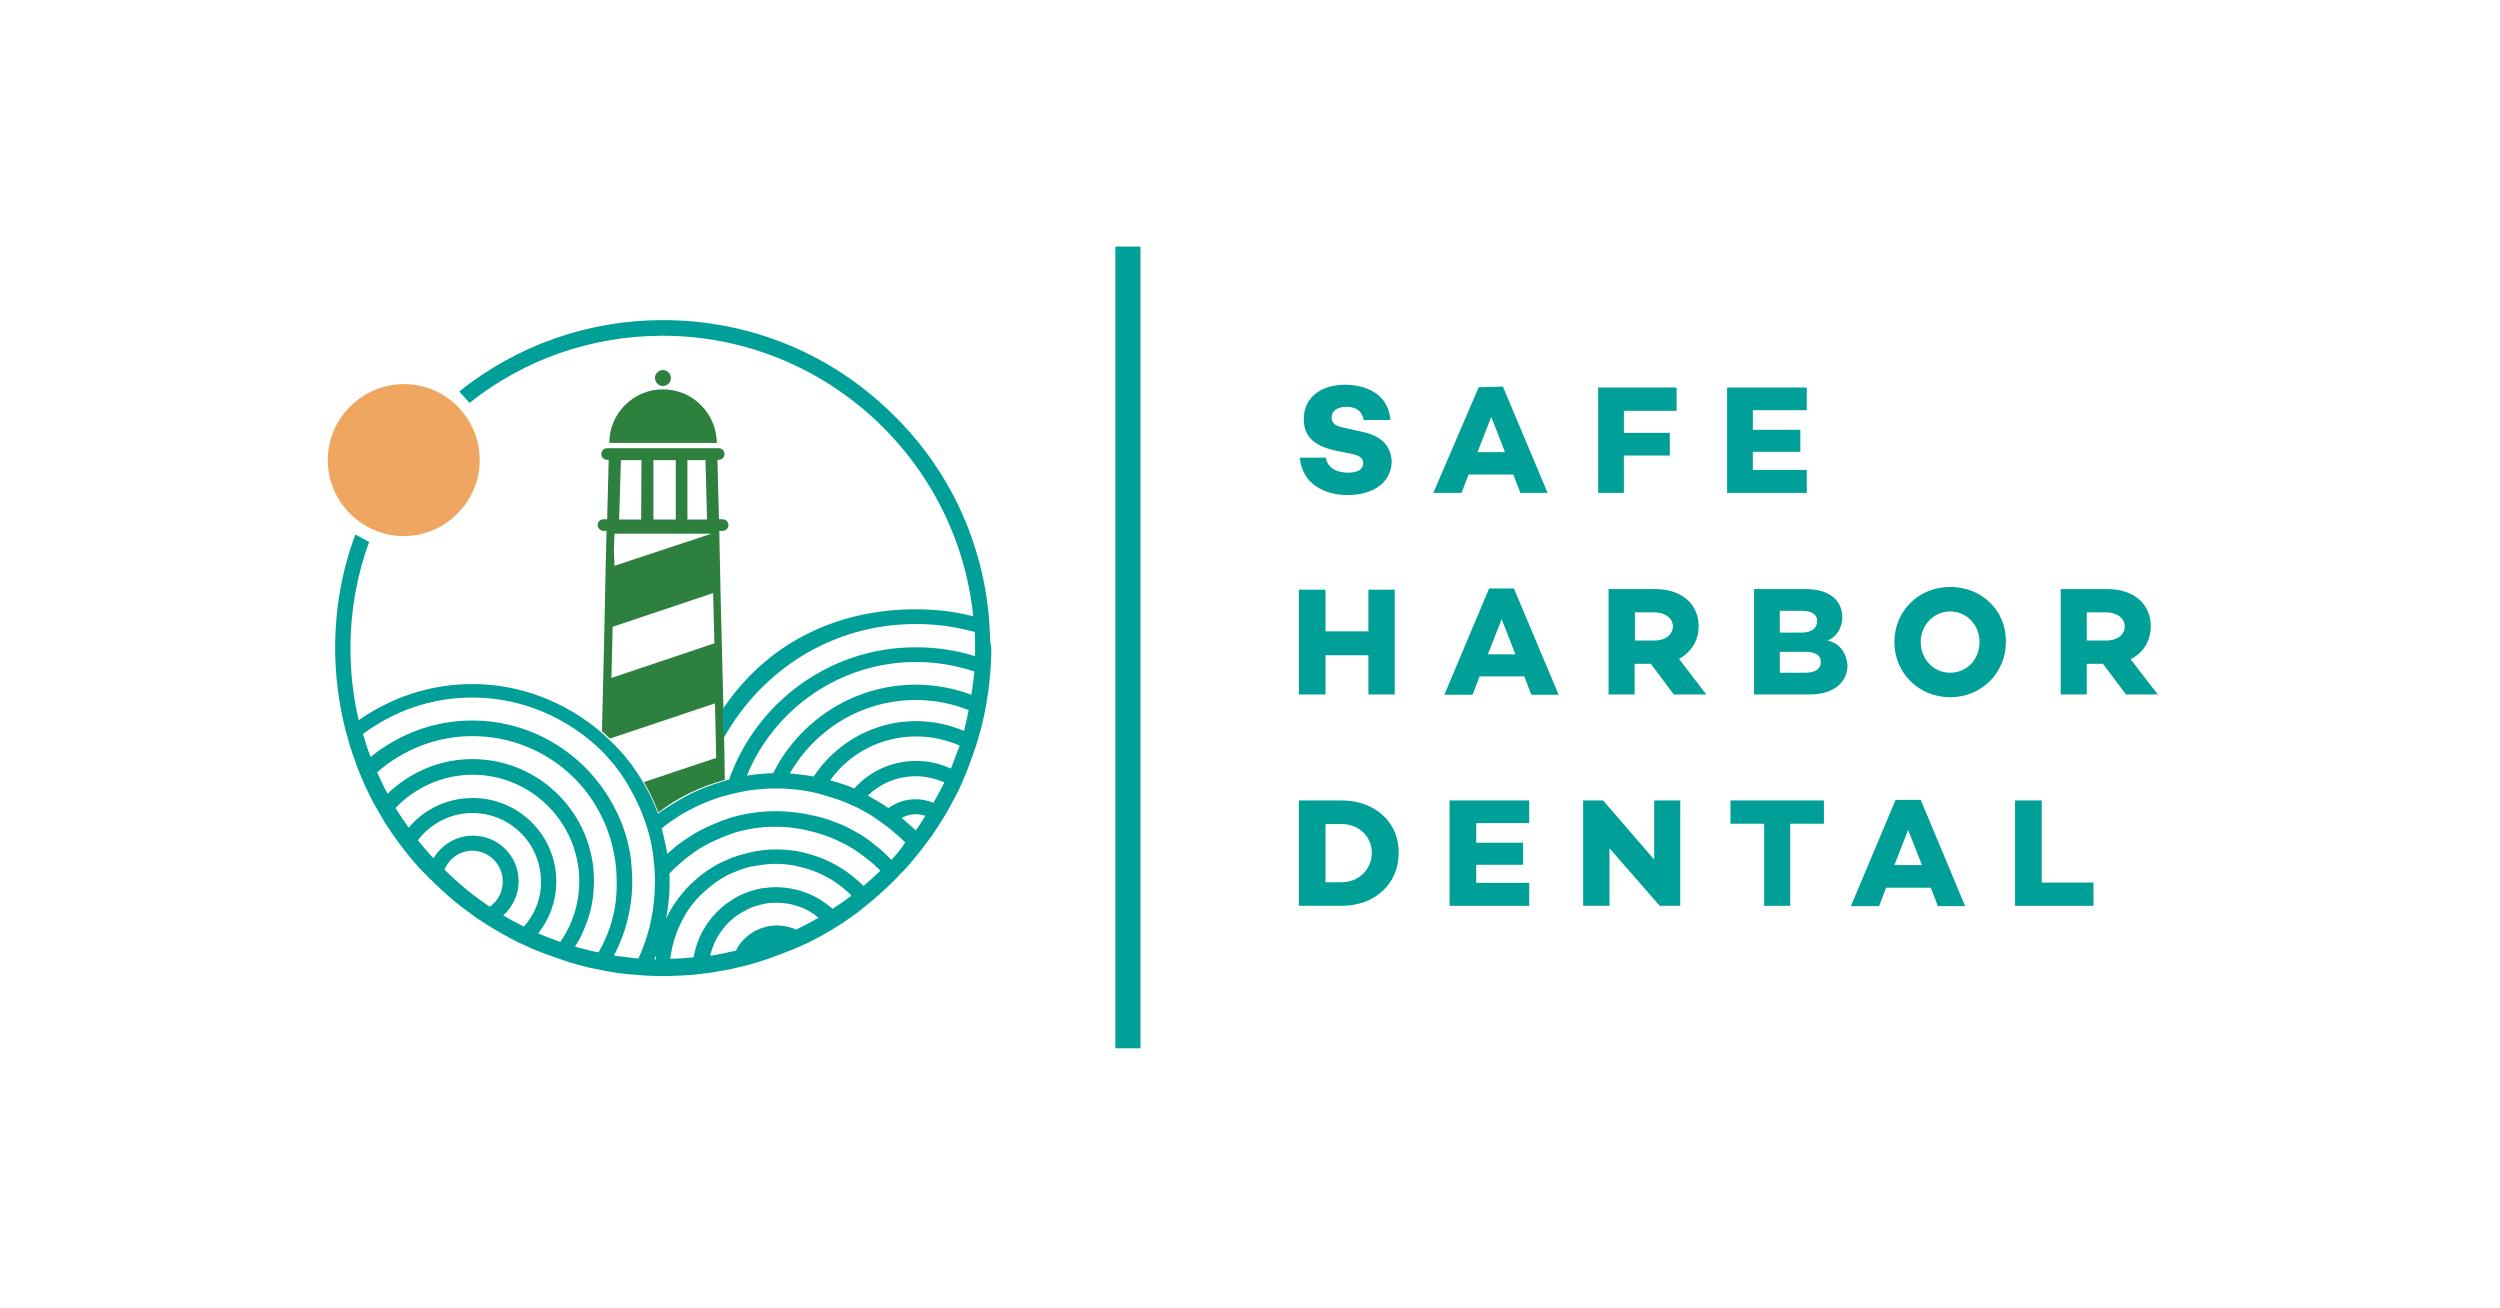<?xml version="1.0" encoding="utf-8"?>
<!-- Generator: Adobe Illustrator 25.1.0, SVG Export Plug-In . SVG Version: 6.00 Build 0)  -->
<svg version="1.1" id="Layer_4" xmlns="http://www.w3.org/2000/svg" xmlns:xlink="http://www.w3.org/1999/xlink" x="0px" y="0px"
	 viewBox="0 0 816.1 427" style="enable-background:new 0 0 816.1 427;" xml:space="preserve">
<style type="text/css">
	.st0{fill:none;}
	.st1{fill:#2E803F;}
	.st2{fill:#245564;}
	.st3{fill:#009F97;}
	.st4{fill:#EEA660;}
</style>
<g>
	<g id="Safe_Harbor_Dental_III_copy_11_1_">
		<g>
			<g>
				<polygon class="st0" points="227.2,175.8 232.3,174.1 200.5,174.1 200.5,176.8 200.4,179.7 200.3,184.7 220.6,177.9 				"/>
				<polygon class="st0" points="209.4,150.2 202.7,150.2 202.2,169.6 209.4,169.6 				"/>
				<polygon class="st0" points="199.9,204.6 199.6,221.3 233,210.1 232.7,193.7 				"/>
				<polygon class="st0" points="230.3,150.2 224.4,150.2 224.4,169.6 230.8,169.6 				"/>
				<polygon class="st0" points="220.5,150.2 213.3,150.2 213.3,169.6 220.5,169.6 				"/>
				<polygon class="st0" points="227.2,175.8 232.3,174.1 200.5,174.1 200.5,176.8 200.4,179.7 200.3,184.7 220.6,177.9 				"/>
				<polygon class="st0" points="209.4,150.2 202.7,150.2 202.2,169.6 209.4,169.6 				"/>
				<polygon class="st0" points="199.9,204.6 199.6,221.3 233,210.1 232.7,193.7 				"/>
				<polygon class="st0" points="230.3,150.2 224.4,150.2 224.4,169.6 230.8,169.6 				"/>
				<polygon class="st0" points="220.5,150.2 213.3,150.2 213.3,169.6 220.5,169.6 				"/>
				<g>
					<path class="st1" d="M216.4,127.1c-9.7,0-17.5,7.9-17.5,17.5H234C233.9,134.9,226.1,127.1,216.4,127.1z"/>
					<path class="st1" d="M216.4,126c1.5,0,2.6-1.2,2.6-2.6c0-1.5-1.2-2.6-2.6-2.6s-2.6,1.2-2.6,2.6C213.9,124.9,215,126,216.4,126z
						"/>
					<path class="st1" d="M236.5,246.6l-0.4-17.8l-0.5-19.7l-0.4-16.4l-0.4-19.4h1.1c1.1,0,1.9-0.9,1.9-1.9s-0.9-1.9-1.9-1.9h-1.2
						l-0.5-19.4h0.4c1.1,0,1.9-0.9,1.9-1.9c0-1.1-0.9-1.9-1.9-1.9h-36.4c-1.1,0-1.9,0.9-1.9,1.9c0,1.1,0.9,1.9,1.9,1.9h0.5
						l-0.5,19.4H197c-1.1,0-1.9,0.9-1.9,1.9s0.9,1.9,1.9,1.9h1l-0.3,12.2l-0.4,19.9l-0.4,16.7l-0.4,16.6c0.9,0.8,1.8,1.6,2.6,2.4
						l34.3-11.5l0.4,17.8l-23.6,7.9c1.8,3.1,3.4,6.4,4.7,9.9c6.4-4.9,13.8-8.5,21.7-10.6L236.5,246.6z M224.4,150.2h5.9l0.5,19.4
						h-6.4V150.2L224.4,150.2z M213.3,150.2h7.3v19.4h-7.3V150.2z M202.7,150.2h6.7l-0.1,19.4h-7.2L202.7,150.2z M200.4,179.7
						l0.1-2.9l0.1-2.6h31.7l-5.1,1.7l-6.4,2.1l-20.2,6.7L200.4,179.7z M199.6,221.3l0.4-16.7l32.8-11l0.4,16.4L199.6,221.3z"/>
				</g>
				<path class="st0" d="M214,313.2c0-0.4,0.1-0.8,0.1-1.2c-0.2,0.4-0.3,0.8-0.5,1.2C213.9,313.2,213.9,313.2,214,313.2z"/>
				<path class="st0" d="M214,313.2c0-0.4,0.1-0.8,0.1-1.2c-0.2,0.4-0.3,0.8-0.5,1.2C213.9,313.2,213.9,313.2,214,313.2z"/>
				<path class="st2" d="M223.6,259.8L223.6,259.8L223.6,259.8L223.6,259.8z"/>
				<path class="st3" d="M323.2,207.9c-0.1-1.8-0.2-3.6-0.3-5.4c-2-25.2-12.7-48.7-30.9-66.7c-20.2-20.2-47-31.3-75.6-31.3
					c-24.4,0-47.6,8.2-66.5,23.3l3.4,3.7c17.3-13.8,39.3-21.9,63-21.9c52.6,0,96.2,40.3,101.4,91.6c-6-1.6-12.4-2.3-18.8-2.3
					c-26.8,0-49,11.8-62.9,32.5l0.2,9.6c12.5-22.4,35.6-37.3,62.8-37.3c6.7,0,13,0.9,19.2,2.6c0.1,1.7,0.1,3.3,0.1,5.1
					c0,1,0,1.8,0,2.8c-6.1-1.9-12.6-2.9-19.4-2.9c-28.1,0-52.1,18.1-60.9,43.2c-0.5,0.1-0.9,0.2-1.4,0.4c-4.6,1.3-8.9,3-13,5.2l0,0
					c-3,1.7-5.9,3.4-8.8,5.5c-1.3-3.5-2.8-6.7-4.7-9.9c-3-5.3-6.7-10-11.2-14.2c-0.9-0.8-1.8-1.7-2.6-2.4
					c-11.3-9.7-26.1-15.8-42.1-15.8c-13.8,0-26.5,4.4-37.1,11.8c-1.8-7.6-2.7-15.5-2.7-23.5c0-12.2,2.1-23.8,6.1-34.7l-4.5-2.4
					c-4.4,11.8-6.6,24.2-6.6,37.1c0,9.1,1.2,18.1,3.4,26.8c0.5,1.8,1,3.5,1.5,5.3c0.8,2.6,1.8,5.2,2.7,7.7c0.7,1.7,1.4,3.3,2.1,5
					c1.2,2.4,2.3,4.9,3.7,7.2c0.9,1.6,1.8,3.1,2.7,4.7c1.5,2.3,3,4.6,4.6,6.7c1.1,1.5,2.2,2.9,3.4,4.4c1.8,2.2,3.8,4.5,5.8,6.4
					c0.4,0.5,0.9,0.9,1.4,1.4c1.3,1.3,2.6,2.5,3.9,3.7c2.7,2.5,5.6,4.9,8.6,7c1.9,1.5,4,2.8,6,4.1c2.5,1.6,5.1,3,7.6,4.4
					c1.7,0.9,3.3,1.7,5,2.4c2.4,1.2,5,2.1,7.6,3.1c1.7,0.6,3.4,1.2,5.2,1.8c1.5,0.5,2.9,0.9,4.4,1.3c1.2,0.3,2.2,0.6,3.4,0.9
					c0.5,0.1,1,0.2,1.6,0.3c1.3,0.3,2.5,0.5,3.8,0.8c1.2,0.2,2.4,0.4,3.7,0.6c1.5,0.2,3,0.4,4.5,0.5c0.2,0,0.4,0,0.5,0
					c1.7,0.2,3.3,0.3,5,0.4c0.9,0,1.7,0.1,2.5,0.1c0.9,0,1.8,0,2.5,0c0.8,0,1.7,0,2.4,0c2.5-0.1,5-0.2,7.5-0.4
					c1.7-0.2,3.3-0.4,5-0.6c0.9-0.1,1.8-0.3,2.5-0.4c1.7-0.3,3.3-0.6,5-0.9c0.1,0,0.2,0,0.3-0.1c1.7-0.4,3.3-0.8,5-1.2
					c1-0.3,1.8-0.5,2.8-0.8c1.7-0.5,3.4-1.1,5.1-1.7c2.4-0.9,4.9-1.8,7.3-2.8c0.2-0.1,0.4-0.2,0.5-0.2c1.4-0.6,2.8-1.3,4.2-1.9
					c0.2-0.1,0.5-0.2,0.7-0.4c2.1-1.1,4.4-2.2,6.4-3.5c0.1,0,0.2-0.1,0.2-0.1c1.4-0.9,2.7-1.7,4.1-2.6l0.1-0.1
					c1.9-1.3,3.9-2.6,5.7-4.1c0.1-0.1,0.2-0.2,0.3-0.3c1.3-1,2.4-1.9,3.6-2.9c0.1-0.1,0.2-0.1,0.2-0.2c1.8-1.6,3.7-3.2,5.4-4.9
					l0.1-0.1c0.4-0.4,0.8-0.8,1.2-1.2c0.8-0.8,1.6-1.7,2.3-2.4c1.8-1.8,3.4-3.7,5-5.7c1.1-1.4,2.1-2.6,3.1-4
					c1.4-1.8,2.7-3.7,3.9-5.6c1-1.5,1.8-2.9,2.7-4.4c1.3-2.2,2.4-4.5,3.6-6.7c0.8-1.6,1.5-3.1,2.1-4.7c1.1-2.5,2-5.1,2.9-7.6
					c0.6-1.7,1.1-3.2,1.6-4.9c0.7-2.3,1.3-4.7,1.8-7c0.4-1.7,0.7-3.4,1-5.1c0.4-2.5,0.8-5.2,1-7.8c0.2-1.8,0.3-3.5,0.4-5.3
					c0.1-1.6,0.1-3,0.1-4.6C323.3,210.1,323.2,209,323.2,207.9z M159.9,296c-5.3-3.5-10.2-7.6-14.8-12.1c1.5-3.7,5.1-6.2,9.1-6.2
					c5.4,0,9.9,4.5,9.9,9.9C164.2,291.2,162.5,294.1,159.9,296z M171,302.5c-2.3-1.2-4.6-2.4-6.7-3.7c3-2.7,5-6.7,5-11.1
					c0-8.3-6.7-14.9-14.9-14.9c-5.5,0-10.3,3-12.9,7.4c-1.8-1.9-3.4-3.9-5.1-5.9c4.1-5.4,10.6-8.9,17.8-8.9
					c12.4,0,22.4,10,22.4,22.4C176.7,293.3,174.6,298.5,171,302.5z M182.9,307.5c-2.4-0.9-4.9-1.8-7.2-2.8
					c3.7-4.7,5.9-10.6,5.9-16.9c0-15.1-12.2-27.3-27.3-27.3c-8.5,0-16,3.8-20.9,9.7c-1.5-2.1-2.9-4.3-4.3-6.4
					c6.3-6.7,15.4-10.9,25.2-10.9c19.2,0,34.8,15.7,34.8,34.8C189.1,295.1,186.8,301.9,182.9,307.5z M195.4,310.9
					c-0.4-0.1-0.7-0.2-1.1-0.2c-1.7-0.4-3.3-0.8-4.9-1.2c-0.6-0.2-1.1-0.3-1.7-0.5c0.9-1.4,1.7-2.7,2.3-4.2
					c1.8-3.8,3.1-7.9,3.6-12.2c0.2-1.7,0.3-3.3,0.3-5.1c0-21.9-17.8-39.7-39.7-39.7c-10.8,0-20.5,4.4-27.7,11.3
					c-1.3-2.3-2.3-4.7-3.4-7c8.4-7.3,19.2-11.8,31.1-11.8c17.9,0,33.7,10,41.5,24.9c1.8,3.3,3.1,6.7,4.1,10.5
					c0.3,1.3,0.6,2.5,0.8,3.9c0.5,2.6,0.7,5.3,0.7,8c0,0.1,0,0.2,0,0.3C201.5,296.4,199.3,304.1,195.4,310.9z M208.4,312.9
					c-0.6,0-1.2-0.1-1.8-0.2c-1.7-0.2-3.3-0.4-5-0.6c-0.4-0.1-0.8-0.1-1.2-0.2c0.6-1.1,1.1-2.1,1.6-3.3c1.8-4,3-8.2,3.7-12.6
					c0.5-2.7,0.7-5.5,0.7-8.4c0-2.2-0.2-4.5-0.4-6.7c-0.2-1.8-0.5-3.5-0.9-5.2c-0.1-0.4-0.2-0.9-0.3-1.3c-1.8-6.7-4.8-12.7-8.8-18.1
					c-9.4-12.7-24.7-21.1-41.8-21.1c-12.6,0-24.1,4.5-33.2,11.9c-1-2.4-1.8-5-2.5-7.5c10-7.5,22.4-11.9,35.7-11.9
					c16.3,0,31.2,6.7,42.1,17.3c0.9,0.9,1.8,1.8,2.5,2.7c2.4,2.7,4.6,5.7,6.4,8.9c2.2,3.7,4,7.6,5.4,11.6c0.6,1.8,1.1,3.5,1.6,5.4
					c0.2,0.7,0.3,1.3,0.4,1.9c0.5,2.4,0.8,4.9,1,7.4c0.1,1.5,0.2,2.9,0.2,4.4c0,1.4-0.1,2.6-0.1,4
					C213.3,299.2,211.4,306.4,208.4,312.9z M214,313.2c-0.1,0-0.2,0-0.4,0c0.2-0.4,0.3-0.8,0.5-1.2
					C214.2,312.4,214.2,312.8,214,313.2z M260.6,303.1c-0.2,0.1-0.5,0.2-0.7,0.4c-1.8-0.9-3.8-1.3-5.8-1.4c-0.1,0-0.2,0-0.4,0
					c-2.6,0-5.1,0.7-7.2,1.8c-1.5,0.8-2.8,1.8-4,3.1c-0.9,1-1.7,2-2.2,3.3c-1.4,0.3-2.6,0.6-4,0.9c-1.5,0.3-3,0.6-4.5,0.8
					c0.5-1.9,1.2-3.8,2-5.4c1.4-2.5,3.1-4.8,5.3-6.6c1.3-1.1,2.7-2,4.2-2.8c2.2-1.2,4.6-1.9,7-2.3c1.1-0.2,2.1-0.2,3.2-0.2
					c0.7,0,1.5,0,2.1,0.1c4.4,0.4,8.5,2.1,11.6,4.8C265.2,300.7,262.9,302,260.6,303.1z M277.5,292.7c-1.8,1.4-3.8,2.7-5.7,4
					c-0.2-0.2-0.4-0.4-0.6-0.5c-2.5-2.1-5.4-3.9-8.7-5c-2.7-1-5.7-1.5-8.8-1.6c-0.1,0-0.2,0-0.3,0c-1.7,0-3.2,0.2-4.9,0.4
					c-2.5,0.5-4.9,1.3-7,2.3c-1.6,0.8-3,1.7-4.4,2.7c-2.2,1.7-4.2,3.7-5.8,5.9c-1.3,1.8-2.3,3.6-3.1,5.5c-0.8,1.9-1.4,4-1.8,6.1
					c-2.5,0.3-5.1,0.4-7.6,0.5c0.7-5.8,2.8-11.3,5.9-16c1.2-1.7,2.4-3.2,3.9-4.7c1.9-1.9,4.2-3.7,6.4-5.2c1.5-0.9,3-1.8,4.7-2.4
					c2.3-1,4.8-1.8,7.2-2.1c1.7-0.3,3.3-0.5,5-0.6c0.5,0,1,0,1.4,0c2.1,0,4.3,0.2,6.3,0.6c1.8,0.4,3.7,0.9,5.4,1.5
					c3.9,1.4,7.4,3.4,10.5,6c0.8,0.7,1.6,1.4,2.2,2C278,292.5,277.7,292.7,277.5,292.7z M287,284.6c-1.7,1.6-3.3,3.1-5.1,4.6
					c-0.8-0.8-1.6-1.5-2.3-2.1c-2.2-1.9-4.7-3.7-7.4-5.1c-2.5-1.4-5.3-2.4-8-3.2c-1.7-0.5-3.3-0.9-5.1-1.1c-1.8-0.3-3.8-0.4-5.7-0.4
					c-0.6,0-1.3,0-1.8,0c-1.7,0.1-3.3,0.3-5,0.6c-2.5,0.5-5.1,1.2-7.4,2c-1.7,0.7-3.3,1.4-4.9,2.2c-2.4,1.4-4.8,2.9-6.9,4.8
					c-1.6,1.4-3,2.7-4.3,4.3c-2.2,2.6-4.2,5.5-5.7,8.8c0.8-3.9,1.2-8,1.2-12.2c0-0.9,0-1.8-0.1-2.6c1.1-1.2,2.1-2.2,3.3-3.2
					c1.6-1.4,3.1-2.6,4.8-3.8c1.1-0.8,2.2-1.5,3.4-2.1c1.3-0.8,2.6-1.4,4-2c0.9-0.4,1.8-0.8,2.6-1.1c0.8-0.3,1.7-0.6,2.4-0.9
					c2.4-0.8,5.1-1.4,7.7-1.8c1.7-0.2,3.3-0.4,5.1-0.4c0.5,0,1,0,1.5,0c2,0,4,0.1,5.9,0.4c1.7,0.2,3.3,0.5,4.9,0.9
					c2.5,0.6,5,1.4,7.3,2.3c1.7,0.7,3.3,1.5,4.9,2.3c3.3,1.8,6.3,4.1,9,6.4c0.7,0.6,1.3,1.3,1.9,1.8
					C287.3,284.3,287.2,284.6,287,284.6z M291,280.7c-0.4-0.4-0.9-0.9-1.3-1.3c-1.8-1.8-3.7-3.3-5.6-4.8c-2.1-1.6-4.5-3-6.9-4.2
					c-1.5-0.8-3-1.5-4.6-2c-2.3-1-4.8-1.7-7.3-2.2c-1.7-0.4-3.2-0.7-5-0.9c-2.2-0.3-4.6-0.5-6.9-0.5c-0.2,0-0.4,0-0.6,0
					c-1.8,0-3.5,0.1-5.2,0.3c-2.7,0.3-5.4,0.8-7.9,1.5c-1.1,0.3-2.1,0.6-3.1,1c-0.7,0.2-1.5,0.5-2.1,0.8c-2.7,1.1-5.4,2.3-7.9,3.8
					c-1.8,1.1-3.4,2.2-5.1,3.4c-0.2,0.1-0.3,0.2-0.5,0.4c-1.1,0.9-2.1,1.8-3.2,2.7c-0.1-0.9-0.3-1.8-0.5-2.7
					c-0.4-1.9-0.8-3.8-1.3-5.6c1.8-1.5,3.9-2.9,5.9-4.2c1.8-1.1,3.6-2,5.4-2.9c2.7-1.3,5.5-2.4,8.5-3.3c0.1,0,0.3-0.1,0.4-0.1
					c1.7-0.5,3.4-0.9,5.2-1.3c2.7-0.6,5.4-0.9,8.3-1.1c1.2-0.1,2.3-0.1,3.5-0.1c0.6,0,1.3,0,1.8,0c2.6,0.1,5.2,0.3,7.6,0.7
					c1.8,0.3,3.4,0.6,5.1,1.1c2.5,0.7,5.1,1.5,7.5,2.4c1.6,0.6,3.1,1.4,4.6,2c2.2,1.2,4.4,2.3,6.4,3.8c1.4,1,2.7,1.9,4,2.9
					c1.8,1.5,3.6,3,5.3,4.7C294.3,277,292.7,278.8,291,280.7z M298.9,271.1c-1.5-1.5-3-2.8-4.6-4.1c1.4-0.7,2.9-1.2,4.6-1.2
					c1.1,0,2.1,0.2,3.2,0.5C301.1,267.9,300.1,269.5,298.9,271.1z M304.7,262.1c-1.8-0.8-3.8-1.2-5.8-1.2c-3.3,0-6.4,1.1-8.9,2.9
					c-2.1-1.5-4.4-2.8-6.7-4.1c4.1-3.9,9.4-6.3,15.7-6.3c3.3,0,6.4,0.8,9.3,2C307.2,257.6,306,259.8,304.7,262.1z M310.4,250.9
					c-3.5-1.6-7.3-2.5-11.3-2.5c-8.1,0-15.4,3.5-20.2,9c-2.5-1.1-5.2-1.9-7.9-2.7c6.3-8.8,16.6-14.3,28.1-14.3c5.1,0,9.7,1.1,14.2,3
					C312.2,246,311.4,248.5,310.4,250.9z M314.7,238.6c-4.8-2-10-3.2-15.7-3.2c-13.9,0-26.3,7.3-33.4,18.1c-2.5-0.5-5.2-0.8-7.8-1
					c8.2-14.3,23.5-24,41.2-24c6.1,0,11.9,1.2,17.2,3.3C315.8,234.1,315.2,236.3,314.7,238.6z M317.1,226.8
					c-5.6-2.1-11.8-3.3-18.1-3.3c-20.3,0-38.1,11.8-46.6,28.9c-2.9,0.1-5.7,0.3-8.6,0.8c8.9-21.7,30.3-37.1,55.2-37.1
					c6.7,0,13,1.1,19.1,3.1C317.8,221.8,317.5,224.3,317.1,226.8z"/>
				<path class="st4" d="M156.6,150.2c0,13.6-11.2,24.8-24.8,24.8s-24.8-11.2-24.8-24.8s11.2-24.8,24.8-24.8
					C145.5,125.3,156.6,136.5,156.6,150.2z"/>
			</g>
			<g>
				<rect x="364.1" y="80.5" class="st3" width="8.2" height="261.7"/>
			</g>
		</g>
	</g>
	<g id="Typeface_II_copy_1_">
		<g>
			<g>
				<g>
					<path class="st3" d="M443.5,140.7l-4.9-1.1c-2.6-0.5-3.9-1.4-3.9-3.3c0-2.3,2-3.5,4.9-3.5c3.5,0,5.1,1.8,5.6,4.3h8.7
						c-0.8-9.3-9.2-11.5-14.8-11.5c-8.1,0-13.5,4.3-13.5,11.2c0,5.6,3.3,8.7,10,10.2l5.7,1.2c3,0.5,3.7,1.8,3.7,3
						c0,1.9-1.6,3.1-4.9,3.1c-4.1,0-6.8-1.8-7.3-4.9h-8.5c0.8,8.5,7.9,12.2,15.6,12.2c8.7,0,14.4-4.3,14.4-11.2
						C453.8,144.5,449.9,141.9,443.5,140.7z"/>
					<path class="st3" d="M482.7,126.4l-14.8,34.5h9.2l2.3-6h14.6l2.3,6h8.9l-14.6-34.7L482.7,126.4L482.7,126.4L482.7,126.4z
						 M482.3,147.6l4.5-11.5l4.5,11.5H482.3z"/>
					<polygon class="st3" points="521.7,160.9 530.1,160.9 530.1,148.7 545.1,148.7 545.1,141.3 530.1,141.3 530.1,134.1 
						547.3,134.1 547.3,126.5 521.7,126.5 					"/>
					<polygon class="st3" points="589.8,133.9 589.8,126.5 563.8,126.5 563.8,160.9 589.8,160.9 589.8,153.4 572.2,153.4 
						572.2,147.5 587.7,147.5 587.7,140.3 572.2,140.3 572.2,133.9 					"/>
				</g>
				<g>
					<polygon class="st3" points="446.7,206.1 432.7,206.1 432.7,192.5 424,192.5 424,226.7 432.7,226.7 432.7,213.9 446.7,213.9 
						446.7,226.7 455.3,226.7 455.3,192.5 446.7,192.5 					"/>
					<path class="st3" d="M486.1,192.1l-14.6,34.7h9.2l2.3-6h14.6l2.3,6h8.9l-14.6-34.7H486.1L486.1,192.1z M485.7,213.6l4.5-11.5
						l4.5,11.5H485.7z"/>
					<path class="st3" d="M554.5,204.5c0-7.5-5.7-12.2-14.2-12.2h-15.2v34.4h8.5v-10h5.3l7.5,10h10.6l-8.9-11.6
						C551.9,213,554.5,209.3,554.5,204.5z M540.1,209.1h-6.4v-9.2h6.4c3.3,0,6,1.8,6,4.6C546,207.4,543.4,209.1,540.1,209.1z"/>
					<path class="st3" d="M596.5,209.1c3.1-1.1,4.9-4.3,4.9-7.6c0-5.7-4.5-9.2-11.9-9.2h-16.9v34.4h18.2c7.7,0,12.3-3.9,12.3-9.6
						C602.8,213.6,600.8,209.9,596.5,209.1z M581,199.4h7.2c3.3,0,5,1.2,5,3.4c0,2.2-1.8,3.7-5,3.7H581V199.4z M589.4,219.6H581
						v-6.8h8.5c3.1,0,4.9,1.1,4.9,3.3C594.4,218.2,592.8,219.6,589.4,219.6z"/>
					<path class="st3" d="M636.6,191.6c-10.4,0-18.2,8-18.2,18c0,10,7.9,18,18.2,18c10.3,0,18.2-8,18.2-18
						C655,199.5,647.1,191.6,636.6,191.6z M636.6,219.6c-5.6,0-9.6-4.6-9.6-10s4.1-10,9.6-10c5.6,0,9.6,4.6,9.6,10
						S642.3,219.6,636.6,219.6z"/>
					<path class="st3" d="M695.5,215.2c4.1-2,6.6-6,6.6-10.7c0-7.5-5.7-12.2-14.2-12.2h-15.2v34.4h8.5v-10h5.3l7.5,10h10.4
						L695.5,215.2z M687.6,209.1h-6.4v-9.2h6.4c3.3,0,6,1.8,6,4.6C693.6,207.4,690.9,209.1,687.6,209.1z"/>
				</g>
				<g>
					<path class="st3" d="M438,261.3h-14v34.4h14c10.8,0,18.6-7.2,18.6-17.3C456.7,268.3,448.7,261.3,438,261.3z M438,288h-5.3v-19
						h5.3c5.6,0,9.8,4.1,9.8,9.3C447.9,283.8,443.5,288,438,288z"/>
					<polygon class="st3" points="473.2,295.7 499.2,295.7 499.2,288.2 481.9,288.2 481.9,282.3 497.2,282.3 497.2,275.1 
						481.9,275.1 481.9,268.7 499.2,268.7 499.2,261.3 473.2,261.3 					"/>
					<polygon class="st3" points="540,280.6 523.3,261.3 516.8,261.3 516.8,295.7 525.4,295.7 525.4,276.9 541.8,295.7 548.5,295.7 
						548.5,261.3 540,261.3 					"/>
					<polygon class="st3" points="564.9,268.9 575.9,268.9 575.9,295.7 584.4,295.7 584.4,268.9 595.4,268.9 595.4,261.3 
						564.9,261.3 					"/>
					<path class="st3" d="M618.8,261.1l-14.6,34.7h9.2l2.3-6h14.6l2.3,6h8.9L627,261.1H618.8L618.8,261.1z M618.4,282.4l4.5-11.5
						l4.5,11.5H618.4z"/>
					<polygon class="st3" points="666.5,288.1 666.5,261.3 657.8,261.3 657.8,295.7 683.4,295.7 683.4,288.1 					"/>
				</g>
			</g>
		</g>
	</g>
</g>
</svg>
